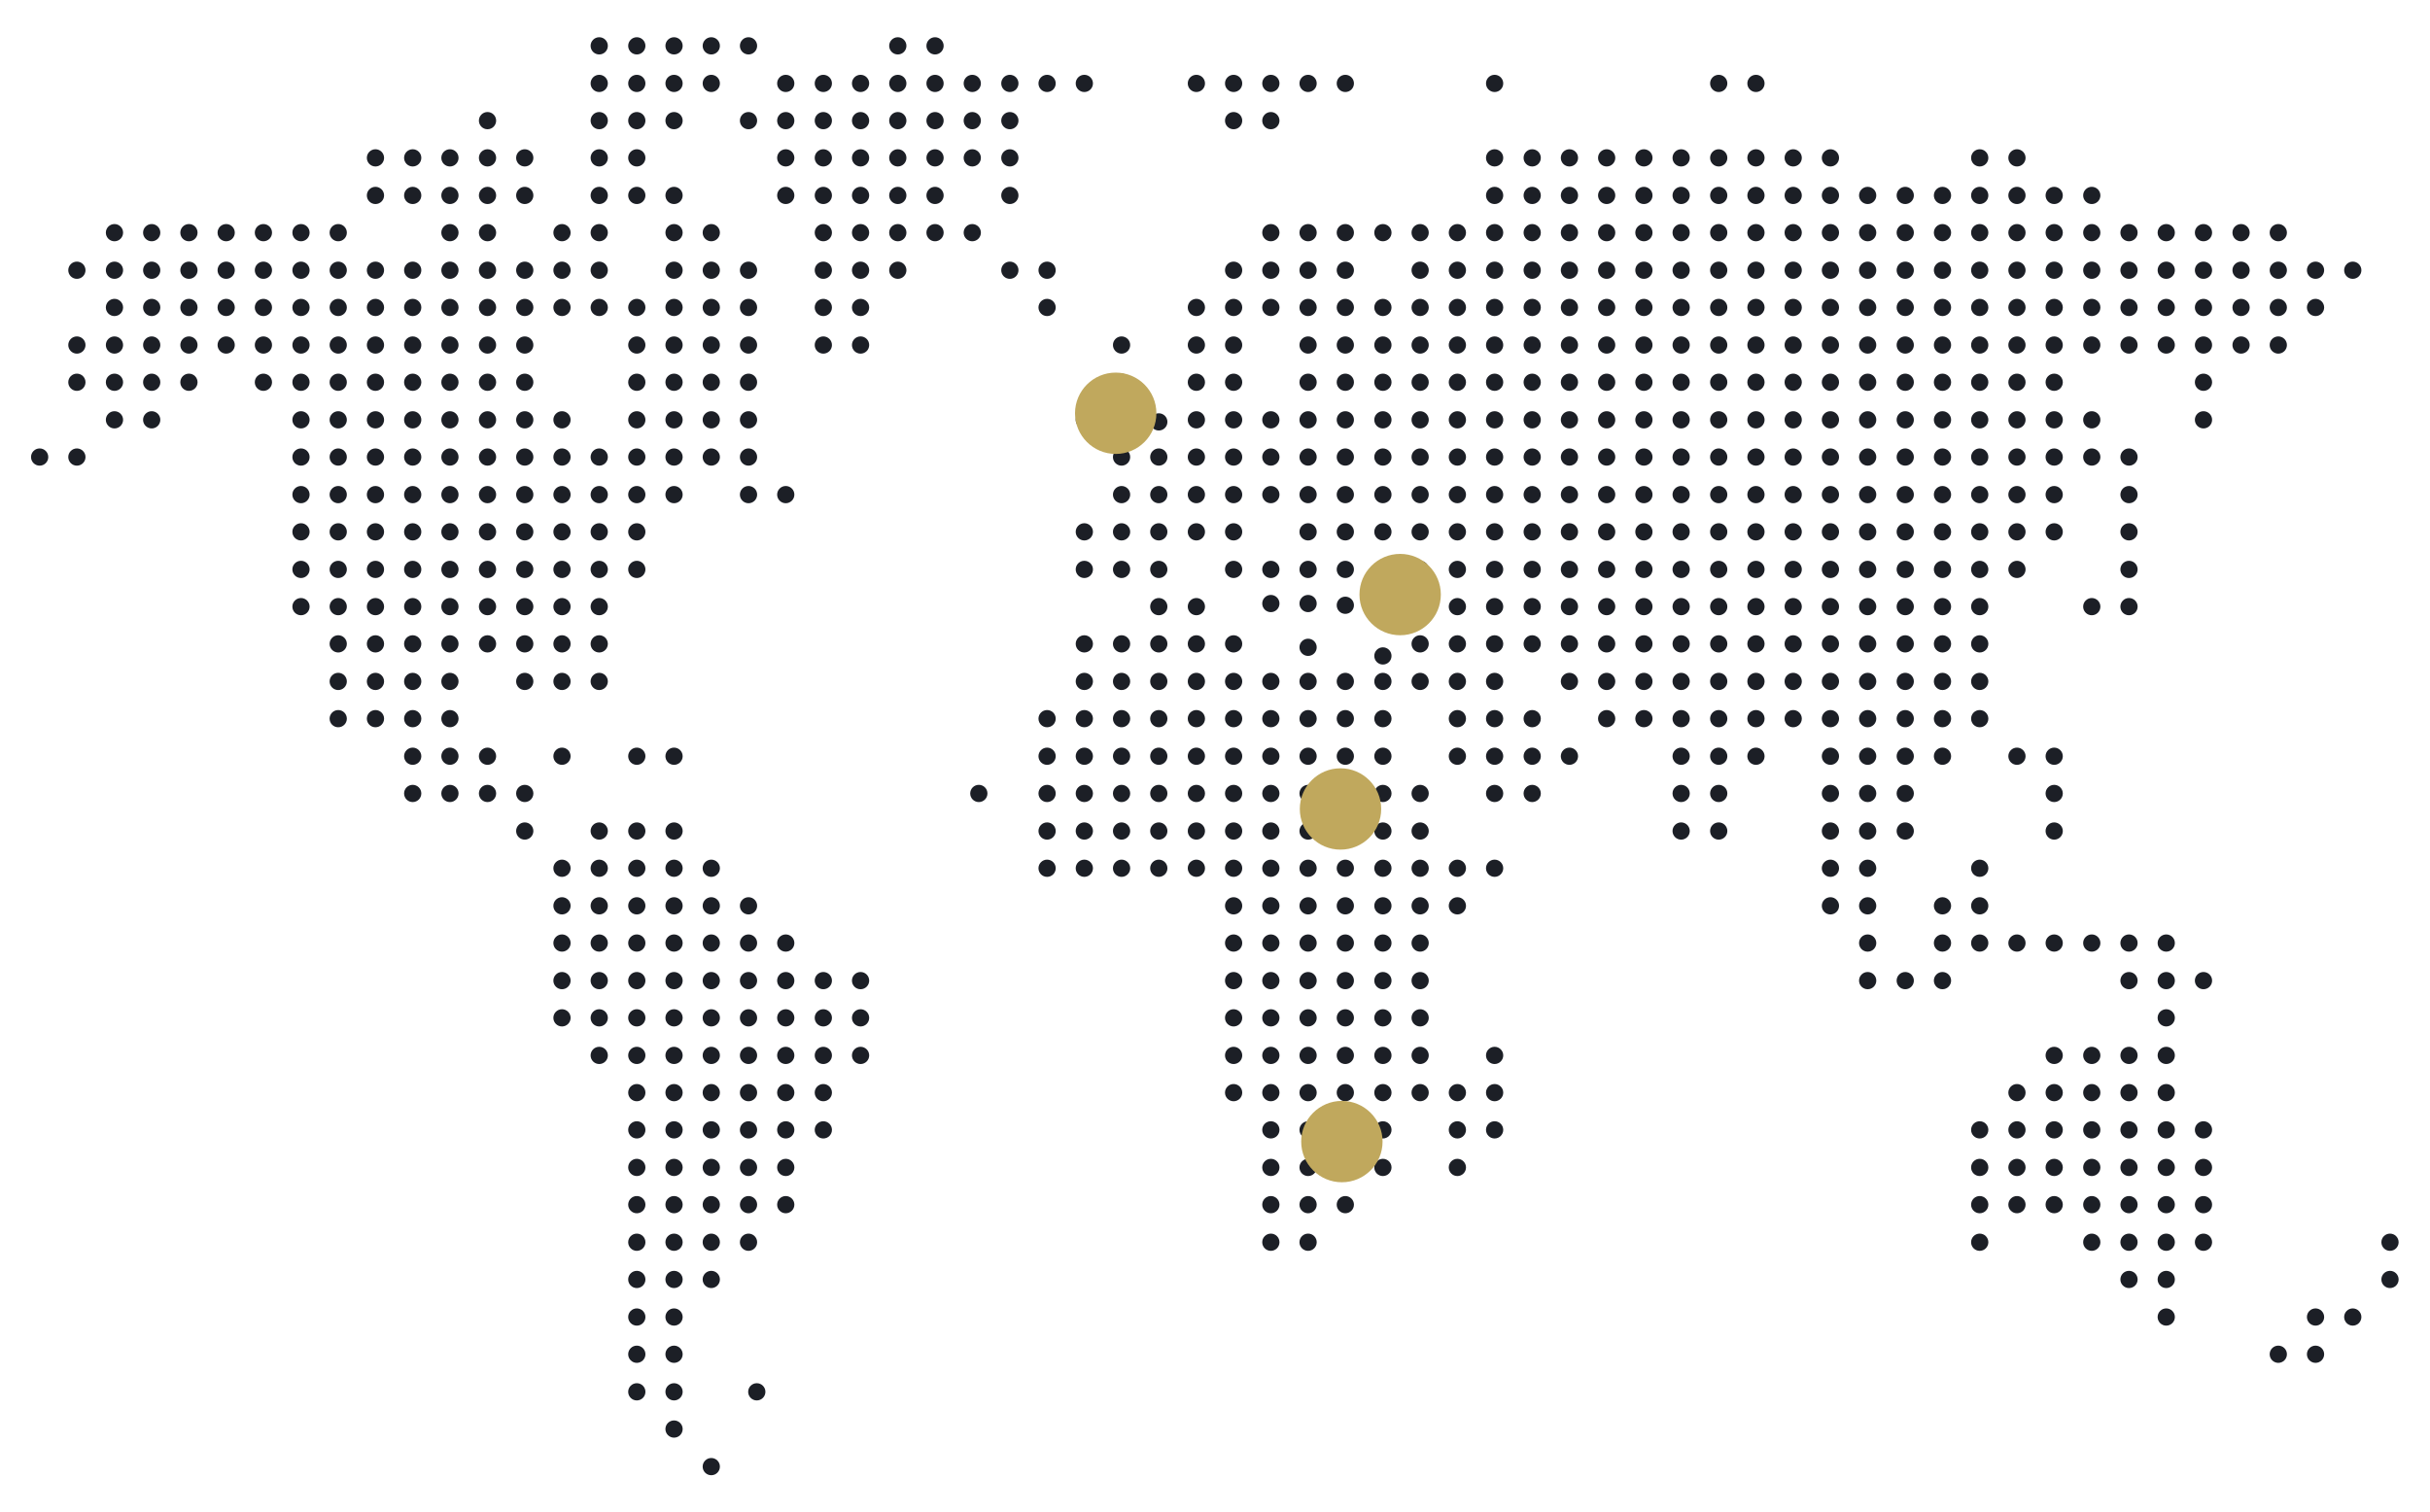 <svg xmlns="http://www.w3.org/2000/svg" xmlns:xlink="http://www.w3.org/1999/xlink" x="0px" y="0px" viewBox="0 0 704.8 438.8" style="enable-background:new 0 0 704.8 438.8;" xml:space="preserve"><style type="text/css">	.st0{display:none;}	.st1{display:inline;fill:#1C1F26;}	.st2{fill:#1C1F26;}	.st3{fill:#C0A85D;}</style><g id="Background" class="st0">	<rect x="-49.4" y="-179.8" class="st1" width="800" height="800"></rect></g><g id="oBJECTS">	<g>		<g>			<g>				<g>					<circle class="st2" cx="173.8" cy="13.3" r="2.5"></circle>					<circle class="st2" cx="184.7" cy="13.3" r="2.5"></circle>					<circle class="st2" cx="195.5" cy="13.3" r="2.5"></circle>					<circle class="st2" cx="206.3" cy="13.3" r="2.5"></circle>					<circle class="st2" cx="217.1" cy="13.3" r="2.5"></circle>					<circle class="st2" cx="260.4" cy="13.3" r="2.5"></circle>					<circle class="st2" cx="271.2" cy="13.3" r="2.5"></circle>					<circle class="st2" cx="173.8" cy="24.2" r="2.5"></circle>					<circle class="st2" cx="184.7" cy="24.2" r="2.5"></circle>					<circle class="st2" cx="195.5" cy="24.2" r="2.5"></circle>					<circle class="st2" cx="206.3" cy="24.2" r="2.5"></circle>					<circle class="st2" cx="227.9" cy="24.2" r="2.5"></circle>					<circle class="st2" cx="238.8" cy="24.2" r="2.5"></circle>					<circle class="st2" cx="249.6" cy="24.2" r="2.5"></circle>					<circle class="st2" cx="260.4" cy="24.2" r="2.5"></circle>					<circle class="st2" cx="271.2" cy="24.2" r="2.5"></circle>					<circle class="st2" cx="282" cy="24.2" r="2.5"></circle>					<circle class="st2" cx="292.9" cy="24.2" r="2.5"></circle>					<circle class="st2" cx="303.7" cy="24.2" r="2.5"></circle>					<circle class="st2" cx="314.5" cy="24.2" r="2.5"></circle>					<circle class="st2" cx="347" cy="24.2" r="2.5"></circle>					<circle class="st2" cx="357.8" cy="24.2" r="2.5"></circle>					<circle class="st2" cx="368.6" cy="24.2" r="2.5"></circle>					<circle class="st2" cx="379.4" cy="24.2" r="2.5"></circle>					<circle class="st2" cx="390.2" cy="24.2" r="2.5"></circle>					<circle class="st2" cx="433.5" cy="24.2" r="2.5"></circle>					<circle class="st2" cx="498.5" cy="24.2" r="2.5"></circle>					<circle class="st2" cx="509.3" cy="24.2" r="2.5"></circle>					<circle class="st2" cx="141.4" cy="35" r="2.5"></circle>					<circle class="st2" cx="173.8" cy="35" r="2.5"></circle>					<circle class="st2" cx="184.7" cy="35" r="2.5"></circle>					<circle class="st2" cx="195.5" cy="35" r="2.5"></circle>					<circle class="st2" cx="217.1" cy="35" r="2.5"></circle>					<circle class="st2" cx="227.9" cy="35" r="2.5"></circle>					<circle class="st2" cx="238.8" cy="35" r="2.5"></circle>					<circle class="st2" cx="249.6" cy="35" r="2.5"></circle>					<circle class="st2" cx="260.4" cy="35" r="2.5"></circle>					<circle class="st2" cx="271.2" cy="35" r="2.5"></circle>					<circle class="st2" cx="282" cy="35" r="2.5"></circle>					<circle class="st2" cx="292.9" cy="35" r="2.5"></circle>					<circle class="st2" cx="357.8" cy="35" r="2.5"></circle>					<circle class="st2" cx="368.6" cy="35" r="2.5"></circle>					<circle class="st2" cx="108.9" cy="45.8" r="2.5"></circle>					<circle class="st2" cx="119.7" cy="45.8" r="2.5"></circle>					<circle class="st2" cx="130.5" cy="45.8" r="2.5"></circle>					<circle class="st2" cx="141.4" cy="45.8" r="2.5"></circle>					<circle class="st2" cx="152.2" cy="45.8" r="2.5"></circle>					<circle class="st2" cx="173.8" cy="45.8" r="2.5"></circle>					<circle class="st2" cx="184.7" cy="45.8" r="2.5"></circle>					<circle class="st2" cx="227.9" cy="45.8" r="2.5"></circle>					<circle class="st2" cx="238.8" cy="45.8" r="2.5"></circle>					<circle class="st2" cx="249.6" cy="45.8" r="2.5"></circle>					<circle class="st2" cx="260.4" cy="45.8" r="2.5"></circle>					<circle class="st2" cx="271.2" cy="45.8" r="2.5"></circle>					<circle class="st2" cx="282" cy="45.8" r="2.5"></circle>					<circle class="st2" cx="292.9" cy="45.8" r="2.5"></circle>					<circle class="st2" cx="433.5" cy="45.8" r="2.5"></circle>					<circle class="st2" cx="444.4" cy="45.8" r="2.5"></circle>					<circle class="st2" cx="455.2" cy="45.8" r="2.5"></circle>					<circle class="st2" cx="466" cy="45.8" r="2.5"></circle>					<circle class="st2" cx="476.8" cy="45.8" r="2.5"></circle>					<circle class="st2" cx="487.6" cy="45.8" r="2.5"></circle>					<circle class="st2" cx="498.5" cy="45.8" r="2.5"></circle>					<circle class="st2" cx="509.3" cy="45.8" r="2.5"></circle>					<circle class="st2" cx="520.1" cy="45.8" r="2.5"></circle>					<circle class="st2" cx="530.9" cy="45.8" r="2.5"></circle>					<circle class="st2" cx="574.2" cy="45.8" r="2.5"></circle>					<circle class="st2" cx="585" cy="45.8" r="2.5"></circle>					<circle class="st2" cx="108.9" cy="56.7" r="2.5"></circle>					<circle class="st2" cx="119.7" cy="56.7" r="2.5"></circle>					<circle class="st2" cx="130.5" cy="56.7" r="2.5"></circle>					<circle class="st2" cx="141.4" cy="56.7" r="2.5"></circle>					<circle class="st2" cx="152.2" cy="56.7" r="2.5"></circle>					<circle class="st2" cx="173.8" cy="56.7" r="2.5"></circle>					<circle class="st2" cx="184.7" cy="56.7" r="2.5"></circle>					<circle class="st2" cx="195.5" cy="56.7" r="2.5"></circle>					<circle class="st2" cx="227.9" cy="56.7" r="2.5"></circle>					<circle class="st2" cx="238.8" cy="56.7" r="2.5"></circle>					<circle class="st2" cx="249.6" cy="56.7" r="2.5"></circle>					<circle class="st2" cx="260.4" cy="56.7" r="2.5"></circle>					<circle class="st2" cx="271.2" cy="56.7" r="2.5"></circle>					<circle class="st2" cx="292.9" cy="56.7" r="2.5"></circle>					<circle class="st2" cx="433.5" cy="56.7" r="2.5"></circle>					<circle class="st2" cx="444.4" cy="56.7" r="2.5"></circle>					<circle class="st2" cx="455.2" cy="56.7" r="2.5"></circle>					<circle class="st2" cx="466" cy="56.7" r="2.5"></circle>					<circle class="st2" cx="476.8" cy="56.7" r="2.5"></circle>					<circle class="st2" cx="487.6" cy="56.7" r="2.5"></circle>					<circle class="st2" cx="498.5" cy="56.7" r="2.5"></circle>					<circle class="st2" cx="509.3" cy="56.7" r="2.5"></circle>					<circle class="st2" cx="520.1" cy="56.7" r="2.5"></circle>					<circle class="st2" cx="530.9" cy="56.7" r="2.5"></circle>					<circle class="st2" cx="541.7" cy="56.7" r="2.5"></circle>					<circle class="st2" cx="552.6" cy="56.7" r="2.5"></circle>					<circle class="st2" cx="563.4" cy="56.7" r="2.5"></circle>					<circle class="st2" cx="574.2" cy="56.7" r="2.5"></circle>					<circle class="st2" cx="585" cy="56.7" r="2.5"></circle>					<circle class="st2" cx="595.8" cy="56.7" r="2.5"></circle>					<circle class="st2" cx="606.7" cy="56.7" r="2.5"></circle>					<circle class="st2" cx="33.2" cy="67.5" r="2.5"></circle>					<circle class="st2" cx="44" cy="67.5" r="2.5"></circle>					<circle class="st2" cx="54.8" cy="67.5" r="2.5"></circle>					<circle class="st2" cx="65.6" cy="67.5" r="2.5"></circle>					<circle class="st2" cx="76.4" cy="67.5" r="2.5"></circle>					<circle class="st2" cx="87.3" cy="67.5" r="2.5"></circle>					<circle class="st2" cx="98.1" cy="67.5" r="2.5"></circle>					<circle class="st2" cx="130.5" cy="67.5" r="2.5"></circle>					<circle class="st2" cx="141.4" cy="67.5" r="2.5"></circle>					<circle class="st2" cx="163" cy="67.5" r="2.5"></circle>					<circle class="st2" cx="173.8" cy="67.5" r="2.5"></circle>					<circle class="st2" cx="195.5" cy="67.5" r="2.5"></circle>					<circle class="st2" cx="206.3" cy="67.5" r="2.5"></circle>					<circle class="st2" cx="238.8" cy="67.5" r="2.5"></circle>					<circle class="st2" cx="249.6" cy="67.5" r="2.5"></circle>					<circle class="st2" cx="260.4" cy="67.5" r="2.5"></circle>					<circle class="st2" cx="271.2" cy="67.5" r="2.5"></circle>					<circle class="st2" cx="282" cy="67.5" r="2.5"></circle>					<circle class="st2" cx="368.6" cy="67.5" r="2.5"></circle>					<circle class="st2" cx="379.4" cy="67.5" r="2.5"></circle>					<circle class="st2" cx="390.2" cy="67.5" r="2.5"></circle>					<circle class="st2" cx="401.1" cy="67.5" r="2.5"></circle>					<circle class="st2" cx="411.9" cy="67.5" r="2.5"></circle>					<circle class="st2" cx="422.7" cy="67.5" r="2.5"></circle>					<circle class="st2" cx="433.5" cy="67.5" r="2.5"></circle>					<circle class="st2" cx="444.4" cy="67.5" r="2.5"></circle>					<circle class="st2" cx="455.2" cy="67.5" r="2.5"></circle>					<circle class="st2" cx="466" cy="67.5" r="2.5"></circle>					<circle class="st2" cx="476.8" cy="67.5" r="2.5"></circle>					<circle class="st2" cx="487.6" cy="67.5" r="2.5"></circle>					<circle class="st2" cx="498.5" cy="67.5" r="2.5"></circle>					<circle class="st2" cx="509.3" cy="67.5" r="2.5"></circle>					<circle class="st2" cx="520.1" cy="67.5" r="2.5"></circle>					<circle class="st2" cx="530.9" cy="67.5" r="2.5"></circle>					<circle class="st2" cx="541.7" cy="67.5" r="2.5"></circle>					<circle class="st2" cx="552.6" cy="67.5" r="2.5"></circle>					<circle class="st2" cx="563.4" cy="67.5" r="2.5"></circle>					<circle class="st2" cx="574.2" cy="67.5" r="2.5"></circle>					<circle class="st2" cx="585" cy="67.5" r="2.5"></circle>					<circle class="st2" cx="595.8" cy="67.5" r="2.5"></circle>					<circle class="st2" cx="606.7" cy="67.5" r="2.5"></circle>					<circle class="st2" cx="617.5" cy="67.5" r="2.5"></circle>					<circle class="st2" cx="628.3" cy="67.5" r="2.5"></circle>					<circle class="st2" cx="639.1" cy="67.5" r="2.5"></circle>					<circle class="st2" cx="650" cy="67.5" r="2.5"></circle>					<circle class="st2" cx="660.8" cy="67.5" r="2.5"></circle>					<circle class="st2" cx="22.3" cy="78.4" r="2.5"></circle>					<circle class="st2" cx="33.2" cy="78.4" r="2.5"></circle>					<circle class="st2" cx="44" cy="78.4" r="2.5"></circle>					<circle class="st2" cx="54.8" cy="78.4" r="2.5"></circle>					<circle class="st2" cx="65.6" cy="78.4" r="2.5"></circle>					<circle class="st2" cx="76.4" cy="78.4" r="2.5"></circle>					<circle class="st2" cx="87.3" cy="78.4" r="2.5"></circle>					<circle class="st2" cx="98.1" cy="78.4" r="2.5"></circle>					<circle class="st2" cx="108.9" cy="78.4" r="2.5"></circle>					<circle class="st2" cx="119.7" cy="78.4" r="2.5"></circle>					<circle class="st2" cx="130.5" cy="78.4" r="2.5"></circle>					<circle class="st2" cx="141.4" cy="78.4" r="2.5"></circle>					<circle class="st2" cx="152.2" cy="78.4" r="2.5"></circle>					<circle class="st2" cx="163" cy="78.4" r="2.5"></circle>					<circle class="st2" cx="173.8" cy="78.4" r="2.5"></circle>					<circle class="st2" cx="195.5" cy="78.4" r="2.5"></circle>					<circle class="st2" cx="206.3" cy="78.4" r="2.5"></circle>					<circle class="st2" cx="217.1" cy="78.4" r="2.5"></circle>					<circle class="st2" cx="238.8" cy="78.4" r="2.5"></circle>					<circle class="st2" cx="249.6" cy="78.4" r="2.5"></circle>					<circle class="st2" cx="260.4" cy="78.4" r="2.5"></circle>					<circle class="st2" cx="292.9" cy="78.4" r="2.5"></circle>					<circle class="st2" cx="303.7" cy="78.4" r="2.5"></circle>					<circle class="st2" cx="357.8" cy="78.4" r="2.5"></circle>					<circle class="st2" cx="368.6" cy="78.4" r="2.5"></circle>					<circle class="st2" cx="379.4" cy="78.4" r="2.5"></circle>					<circle class="st2" cx="390.2" cy="78.4" r="2.5"></circle>					<circle class="st2" cx="411.9" cy="78.4" r="2.5"></circle>					<circle class="st2" cx="422.7" cy="78.4" r="2.5"></circle>					<circle class="st2" cx="433.5" cy="78.4" r="2.5"></circle>					<circle class="st2" cx="444.4" cy="78.4" r="2.5"></circle>					<circle class="st2" cx="455.2" cy="78.4" r="2.5"></circle>					<circle class="st2" cx="466" cy="78.4" r="2.5"></circle>					<circle class="st2" cx="476.8" cy="78.4" r="2.5"></circle>					<circle class="st2" cx="487.6" cy="78.4" r="2.5"></circle>					<circle class="st2" cx="498.5" cy="78.4" r="2.5"></circle>					<circle class="st2" cx="509.3" cy="78.4" r="2.5"></circle>					<circle class="st2" cx="520.1" cy="78.4" r="2.5"></circle>					<circle class="st2" cx="530.9" cy="78.4" r="2.5"></circle>					<circle class="st2" cx="541.7" cy="78.4" r="2.5"></circle>					<circle class="st2" cx="552.6" cy="78.4" r="2.5"></circle>					<circle class="st2" cx="563.4" cy="78.4" r="2.5"></circle>					<circle class="st2" cx="574.2" cy="78.4" r="2.5"></circle>					<circle class="st2" cx="585" cy="78.4" r="2.5"></circle>					<circle class="st2" cx="595.8" cy="78.4" r="2.5"></circle>					<circle class="st2" cx="606.7" cy="78.4" r="2.5"></circle>					<circle class="st2" cx="617.5" cy="78.4" r="2.5"></circle>					<circle class="st2" cx="628.3" cy="78.4" r="2.5"></circle>					<circle class="st2" cx="639.1" cy="78.4" r="2.5"></circle>					<circle class="st2" cx="650" cy="78.4" r="2.5"></circle>					<circle class="st2" cx="660.8" cy="78.4" r="2.5"></circle>					<circle class="st2" cx="671.6" cy="78.4" r="2.5"></circle>					<circle class="st2" cx="682.4" cy="78.4" r="2.5"></circle>					<circle class="st2" cx="33.2" cy="89.2" r="2.5"></circle>					<circle class="st2" cx="44" cy="89.2" r="2.5"></circle>					<circle class="st2" cx="54.8" cy="89.2" r="2.5"></circle>					<circle class="st2" cx="65.6" cy="89.2" r="2.5"></circle>					<circle class="st2" cx="76.4" cy="89.2" r="2.5"></circle>					<circle class="st2" cx="87.3" cy="89.2" r="2.5"></circle>					<circle class="st2" cx="98.1" cy="89.2" r="2.5"></circle>					<circle class="st2" cx="108.9" cy="89.2" r="2.5"></circle>					<circle class="st2" cx="119.7" cy="89.2" r="2.5"></circle>					<circle class="st2" cx="130.5" cy="89.2" r="2.5"></circle>					<circle class="st2" cx="141.4" cy="89.2" r="2.5"></circle>					<circle class="st2" cx="152.2" cy="89.2" r="2.5"></circle>					<circle class="st2" cx="163" cy="89.2" r="2.5"></circle>					<circle class="st2" cx="173.8" cy="89.2" r="2.5"></circle>					<circle class="st2" cx="184.7" cy="89.2" r="2.5"></circle>					<circle class="st2" cx="195.5" cy="89.2" r="2.5"></circle>					<circle class="st2" cx="206.3" cy="89.2" r="2.5"></circle>					<circle class="st2" cx="217.1" cy="89.2" r="2.5"></circle>					<circle class="st2" cx="238.8" cy="89.2" r="2.5"></circle>					<circle class="st2" cx="249.6" cy="89.2" r="2.5"></circle>					<circle class="st2" cx="303.7" cy="89.2" r="2.5"></circle>					<circle class="st2" cx="347" cy="89.2" r="2.5"></circle>					<circle class="st2" cx="357.8" cy="89.2" r="2.5"></circle>					<circle class="st2" cx="368.6" cy="89.2" r="2.5"></circle>					<circle class="st2" cx="379.4" cy="89.2" r="2.5"></circle>					<circle class="st2" cx="390.2" cy="89.2" r="2.5"></circle>					<circle class="st2" cx="401.1" cy="89.2" r="2.5"></circle>					<circle class="st2" cx="411.9" cy="89.2" r="2.5"></circle>					<circle class="st2" cx="422.7" cy="89.2" r="2.5"></circle>					<circle class="st2" cx="433.5" cy="89.2" r="2.5"></circle>					<circle class="st2" cx="444.4" cy="89.2" r="2.5"></circle>					<circle class="st2" cx="455.2" cy="89.2" r="2.5"></circle>					<circle class="st2" cx="466" cy="89.2" r="2.5"></circle>					<circle class="st2" cx="476.8" cy="89.2" r="2.5"></circle>					<circle class="st2" cx="487.6" cy="89.2" r="2.5"></circle>					<circle class="st2" cx="498.5" cy="89.2" r="2.5"></circle>					<circle class="st2" cx="509.3" cy="89.2" r="2.5"></circle>					<circle class="st2" cx="520.1" cy="89.2" r="2.5"></circle>					<circle class="st2" cx="530.9" cy="89.2" r="2.5"></circle>					<circle class="st2" cx="541.7" cy="89.2" r="2.5"></circle>					<circle class="st2" cx="552.6" cy="89.2" r="2.5"></circle>					<circle class="st2" cx="563.4" cy="89.2" r="2.5"></circle>					<circle class="st2" cx="574.2" cy="89.2" r="2.5"></circle>					<circle class="st2" cx="585" cy="89.2" r="2.5"></circle>					<circle class="st2" cx="595.8" cy="89.2" r="2.5"></circle>					<circle class="st2" cx="606.7" cy="89.2" r="2.5"></circle>					<circle class="st2" cx="617.5" cy="89.2" r="2.5"></circle>					<circle class="st2" cx="628.3" cy="89.2" r="2.5"></circle>					<circle class="st2" cx="639.1" cy="89.2" r="2.5"></circle>					<circle class="st2" cx="650" cy="89.2" r="2.5"></circle>					<circle class="st2" cx="660.8" cy="89.2" r="2.5"></circle>					<circle class="st2" cx="671.6" cy="89.2" r="2.5"></circle>					<circle class="st2" cx="22.3" cy="100.1" r="2.5"></circle>					<circle class="st2" cx="33.2" cy="100.1" r="2.5"></circle>					<circle class="st2" cx="44" cy="100.1" r="2.5"></circle>					<circle class="st2" cx="54.8" cy="100.1" r="2.5"></circle>					<circle class="st2" cx="65.6" cy="100.1" r="2.5"></circle>					<circle class="st2" cx="76.4" cy="100.1" r="2.5"></circle>					<circle class="st2" cx="87.3" cy="100.1" r="2.5"></circle>					<circle class="st2" cx="98.1" cy="100.1" r="2.5"></circle>					<circle class="st2" cx="108.9" cy="100.1" r="2.5"></circle>					<circle class="st2" cx="119.7" cy="100.1" r="2.5"></circle>					<circle class="st2" cx="130.5" cy="100.1" r="2.5"></circle>					<circle class="st2" cx="141.4" cy="100.1" r="2.5"></circle>					<circle class="st2" cx="152.2" cy="100.1" r="2.5"></circle>					<circle class="st2" cx="184.7" cy="100.1" r="2.5"></circle>					<circle class="st2" cx="195.5" cy="100.1" r="2.5"></circle>					<circle class="st2" cx="206.3" cy="100.1" r="2.5"></circle>					<circle class="st2" cx="217.1" cy="100.1" r="2.5"></circle>					<circle class="st2" cx="238.8" cy="100.1" r="2.5"></circle>					<circle class="st2" cx="249.6" cy="100.1" r="2.5"></circle>					<circle class="st2" cx="325.3" cy="100.1" r="2.5"></circle>					<circle class="st2" cx="347" cy="100.1" r="2.5"></circle>					<circle class="st2" cx="357.8" cy="100.1" r="2.5"></circle>					<circle class="st2" cx="379.4" cy="100.1" r="2.5"></circle>					<circle class="st2" cx="390.2" cy="100.1" r="2.5"></circle>					<circle class="st2" cx="401.1" cy="100.1" r="2.5"></circle>					<circle class="st2" cx="411.9" cy="100.1" r="2.5"></circle>					<circle class="st2" cx="422.7" cy="100.1" r="2.5"></circle>					<circle class="st2" cx="433.5" cy="100.1" r="2.5"></circle>					<circle class="st2" cx="444.4" cy="100.1" r="2.5"></circle>					<circle class="st2" cx="455.2" cy="100.1" r="2.5"></circle>					<circle class="st2" cx="466" cy="100.1" r="2.5"></circle>					<circle class="st2" cx="476.8" cy="100.1" r="2.5"></circle>					<circle class="st2" cx="487.6" cy="100.1" r="2.5"></circle>					<circle class="st2" cx="498.5" cy="100.1" r="2.5"></circle>					<circle class="st2" cx="509.3" cy="100.1" r="2.5"></circle>					<circle class="st2" cx="520.1" cy="100.1" r="2.5"></circle>					<circle class="st2" cx="530.9" cy="100.1" r="2.5"></circle>					<circle class="st2" cx="541.7" cy="100.1" r="2.5"></circle>					<circle class="st2" cx="552.6" cy="100.1" r="2.5"></circle>					<circle class="st2" cx="563.4" cy="100.1" r="2.5"></circle>					<circle class="st2" cx="574.2" cy="100.1" r="2.5"></circle>					<circle class="st2" cx="585" cy="100.1" r="2.5"></circle>					<circle class="st2" cx="595.8" cy="100.1" r="2.5"></circle>					<circle class="st2" cx="606.7" cy="100.1" r="2.5"></circle>					<circle class="st2" cx="617.5" cy="100.1" r="2.5"></circle>					<circle class="st2" cx="628.3" cy="100.1" r="2.5"></circle>					<circle class="st2" cx="639.1" cy="100.1" r="2.5"></circle>					<circle class="st2" cx="650" cy="100.1" r="2.5"></circle>					<circle class="st2" cx="660.8" cy="100.1" r="2.5"></circle>					<circle class="st2" cx="22.3" cy="110.9" r="2.5"></circle>					<circle class="st2" cx="33.2" cy="110.9" r="2.5"></circle>					<circle class="st2" cx="44" cy="110.9" r="2.5"></circle>					<circle class="st2" cx="54.8" cy="110.9" r="2.5"></circle>					<circle class="st2" cx="76.4" cy="110.9" r="2.5"></circle>					<circle class="st2" cx="87.3" cy="110.9" r="2.5"></circle>					<circle class="st2" cx="98.1" cy="110.9" r="2.5"></circle>					<circle class="st2" cx="108.9" cy="110.9" r="2.5"></circle>					<circle class="st2" cx="119.7" cy="110.9" r="2.5"></circle>					<circle class="st2" cx="130.5" cy="110.9" r="2.5"></circle>					<circle class="st2" cx="141.4" cy="110.9" r="2.5"></circle>					<circle class="st2" cx="152.2" cy="110.9" r="2.5"></circle>					<circle class="st2" cx="184.7" cy="110.9" r="2.5"></circle>					<circle class="st2" cx="195.5" cy="110.9" r="2.5"></circle>					<circle class="st2" cx="206.3" cy="110.9" r="2.5"></circle>					<circle class="st2" cx="217.1" cy="110.9" r="2.5"></circle>					<circle class="st2" cx="325.3" cy="110.9" r="2.5"></circle>					<circle class="st2" cx="347" cy="110.9" r="2.5"></circle>					<circle class="st2" cx="357.8" cy="110.9" r="2.5"></circle>					<circle class="st2" cx="379.4" cy="110.9" r="2.5"></circle>					<circle class="st2" cx="390.2" cy="110.9" r="2.5"></circle>					<circle class="st2" cx="401.1" cy="110.9" r="2.5"></circle>					<circle class="st2" cx="411.9" cy="110.9" r="2.5"></circle>					<circle class="st2" cx="422.7" cy="110.9" r="2.5"></circle>					<circle class="st2" cx="433.5" cy="110.9" r="2.5"></circle>					<circle class="st2" cx="444.4" cy="110.9" r="2.5"></circle>					<circle class="st2" cx="455.2" cy="110.9" r="2.5"></circle>					<circle class="st2" cx="466" cy="110.9" r="2.5"></circle>					<circle class="st2" cx="476.8" cy="110.9" r="2.5"></circle>					<circle class="st2" cx="487.6" cy="110.9" r="2.5"></circle>					<circle class="st2" cx="498.5" cy="110.9" r="2.5"></circle>					<circle class="st2" cx="509.3" cy="110.9" r="2.5"></circle>					<circle class="st2" cx="520.1" cy="110.9" r="2.5"></circle>					<circle class="st2" cx="530.9" cy="110.9" r="2.5"></circle>					<circle class="st2" cx="541.7" cy="110.9" r="2.5"></circle>					<circle class="st2" cx="552.6" cy="110.9" r="2.5"></circle>					<circle class="st2" cx="563.4" cy="110.9" r="2.5"></circle>					<circle class="st2" cx="574.2" cy="110.9" r="2.5"></circle>					<circle class="st2" cx="585" cy="110.9" r="2.5"></circle>					<circle class="st2" cx="595.8" cy="110.9" r="2.5"></circle>					<circle class="st2" cx="639.1" cy="110.9" r="2.5"></circle>					<circle class="st2" cx="33.2" cy="121.8" r="2.5"></circle>					<circle class="st2" cx="44" cy="121.8" r="2.5"></circle>					<circle class="st2" cx="87.3" cy="121.8" r="2.5"></circle>					<circle class="st2" cx="98.1" cy="121.8" r="2.5"></circle>					<circle class="st2" cx="108.9" cy="121.8" r="2.5"></circle>					<circle class="st2" cx="119.7" cy="121.8" r="2.5"></circle>					<circle class="st2" cx="130.5" cy="121.8" r="2.5"></circle>					<circle class="st2" cx="141.4" cy="121.8" r="2.5"></circle>					<circle class="st2" cx="152.2" cy="121.8" r="2.5"></circle>					<circle class="st2" cx="163" cy="121.8" r="2.5"></circle>					<circle class="st2" cx="184.7" cy="121.8" r="2.5"></circle>					<circle class="st2" cx="195.5" cy="121.8" r="2.5"></circle>					<circle class="st2" cx="206.3" cy="121.8" r="2.5"></circle>					<circle class="st2" cx="217.1" cy="121.8" r="2.5"></circle>					<circle class="st2" cx="314.5" cy="121.8" r="2.5"></circle>					<circle class="st2" cx="325.3" cy="121.8" r="2.5"></circle>					<circle class="st2" cx="347" cy="121.8" r="2.5"></circle>					<circle class="st2" cx="357.8" cy="121.8" r="2.5"></circle>					<circle class="st2" cx="368.6" cy="121.8" r="2.5"></circle>					<circle class="st2" cx="379.4" cy="121.8" r="2.5"></circle>					<circle class="st2" cx="390.2" cy="121.8" r="2.5"></circle>					<circle class="st2" cx="401.1" cy="121.8" r="2.5"></circle>					<circle class="st2" cx="411.9" cy="121.8" r="2.5"></circle>					<circle class="st2" cx="422.7" cy="121.8" r="2.5"></circle>					<circle class="st2" cx="433.5" cy="121.8" r="2.5"></circle>					<circle class="st2" cx="444.4" cy="121.8" r="2.5"></circle>					<circle class="st2" cx="455.2" cy="121.8" r="2.5"></circle>					<circle class="st2" cx="466" cy="121.8" r="2.5"></circle>					<circle class="st2" cx="476.8" cy="121.8" r="2.5"></circle>					<circle class="st2" cx="487.6" cy="121.8" r="2.5"></circle>					<circle class="st2" cx="498.5" cy="121.8" r="2.5"></circle>					<circle class="st2" cx="509.3" cy="121.8" r="2.5"></circle>					<circle class="st2" cx="520.1" cy="121.8" r="2.5"></circle>					<circle class="st2" cx="530.9" cy="121.8" r="2.5"></circle>					<circle class="st2" cx="541.7" cy="121.8" r="2.5"></circle>					<circle class="st2" cx="552.6" cy="121.8" r="2.5"></circle>					<circle class="st2" cx="563.4" cy="121.8" r="2.5"></circle>					<circle class="st2" cx="574.2" cy="121.8" r="2.5"></circle>					<circle class="st2" cx="585" cy="121.8" r="2.5"></circle>					<circle class="st2" cx="595.8" cy="121.8" r="2.5"></circle>					<circle class="st2" cx="606.7" cy="121.8" r="2.5"></circle>					<circle class="st2" cx="639.1" cy="121.8" r="2.5"></circle>					<circle class="st2" cx="11.5" cy="132.6" r="2.5"></circle>					<circle class="st2" cx="22.3" cy="132.6" r="2.5"></circle>					<circle class="st2" cx="87.3" cy="132.6" r="2.5"></circle>					<circle class="st2" cx="98.1" cy="132.6" r="2.5"></circle>					<circle class="st2" cx="108.9" cy="132.6" r="2.5"></circle>					<circle class="st2" cx="119.7" cy="132.6" r="2.5"></circle>					<circle class="st2" cx="130.5" cy="132.6" r="2.5"></circle>					<circle class="st2" cx="141.4" cy="132.6" r="2.5"></circle>					<circle class="st2" cx="152.2" cy="132.6" r="2.5"></circle>					<circle class="st2" cx="163" cy="132.6" r="2.5"></circle>					<circle class="st2" cx="173.8" cy="132.6" r="2.5"></circle>					<circle class="st2" cx="184.7" cy="132.6" r="2.5"></circle>					<circle class="st2" cx="195.5" cy="132.6" r="2.5"></circle>					<circle class="st2" cx="206.3" cy="132.6" r="2.5"></circle>					<circle class="st2" cx="217.1" cy="132.6" r="2.5"></circle>					<circle class="st2" cx="325.3" cy="132.6" r="2.5"></circle>					<circle class="st2" cx="336.1" cy="132.6" r="2.5"></circle>					<circle class="st2" cx="336.1" cy="122.4" r="2.5"></circle>					<circle class="st2" cx="347" cy="132.6" r="2.5"></circle>					<circle class="st2" cx="357.8" cy="132.6" r="2.5"></circle>					<circle class="st2" cx="368.6" cy="132.6" r="2.5"></circle>					<circle class="st2" cx="379.4" cy="132.6" r="2.5"></circle>					<circle class="st2" cx="390.2" cy="132.6" r="2.5"></circle>					<circle class="st2" cx="401.1" cy="132.6" r="2.5"></circle>					<circle class="st2" cx="411.9" cy="132.6" r="2.5"></circle>					<circle class="st2" cx="422.7" cy="132.6" r="2.5"></circle>					<circle class="st2" cx="433.5" cy="132.6" r="2.5"></circle>					<circle class="st2" cx="444.4" cy="132.6" r="2.5"></circle>					<circle class="st2" cx="455.2" cy="132.6" r="2.5"></circle>					<circle class="st2" cx="466" cy="132.6" r="2.5"></circle>					<circle class="st2" cx="476.8" cy="132.6" r="2.5"></circle>					<circle class="st2" cx="487.6" cy="132.6" r="2.5"></circle>					<circle class="st2" cx="498.5" cy="132.6" r="2.5"></circle>					<circle class="st2" cx="509.3" cy="132.6" r="2.5"></circle>					<circle class="st2" cx="520.1" cy="132.6" r="2.5"></circle>					<circle class="st2" cx="530.9" cy="132.6" r="2.5"></circle>					<circle class="st2" cx="541.7" cy="132.6" r="2.5"></circle>					<circle class="st2" cx="552.6" cy="132.6" r="2.5"></circle>					<circle class="st2" cx="563.4" cy="132.6" r="2.5"></circle>					<circle class="st2" cx="574.2" cy="132.6" r="2.5"></circle>					<circle class="st2" cx="585" cy="132.6" r="2.5"></circle>					<circle class="st2" cx="595.8" cy="132.6" r="2.5"></circle>					<circle class="st2" cx="606.7" cy="132.6" r="2.5"></circle>					<circle class="st2" cx="617.5" cy="132.6" r="2.5"></circle>					<circle class="st2" cx="87.3" cy="143.5" r="2.5"></circle>					<circle class="st2" cx="98.1" cy="143.5" r="2.5"></circle>					<circle class="st2" cx="108.9" cy="143.5" r="2.5"></circle>					<circle class="st2" cx="119.7" cy="143.5" r="2.5"></circle>					<circle class="st2" cx="130.5" cy="143.5" r="2.5"></circle>					<circle class="st2" cx="141.4" cy="143.5" r="2.5"></circle>					<circle class="st2" cx="152.2" cy="143.5" r="2.5"></circle>					<circle class="st2" cx="163" cy="143.5" r="2.5"></circle>					<circle class="st2" cx="173.8" cy="143.5" r="2.5"></circle>					<circle class="st2" cx="184.7" cy="143.5" r="2.5"></circle>					<circle class="st2" cx="195.5" cy="143.5" r="2.5"></circle>					<circle class="st2" cx="217.1" cy="143.5" r="2.5"></circle>					<circle class="st2" cx="227.9" cy="143.5" r="2.5"></circle>					<circle class="st2" cx="325.3" cy="143.5" r="2.5"></circle>					<circle class="st2" cx="336.1" cy="143.5" r="2.5"></circle>					<circle class="st2" cx="347" cy="143.5" r="2.5"></circle>					<circle class="st2" cx="357.8" cy="143.5" r="2.5"></circle>					<circle class="st2" cx="368.6" cy="143.5" r="2.5"></circle>					<circle class="st2" cx="379.4" cy="143.5" r="2.5"></circle>					<circle class="st2" cx="390.2" cy="143.5" r="2.5"></circle>					<circle class="st2" cx="401.1" cy="143.5" r="2.5"></circle>					<circle class="st2" cx="411.9" cy="143.5" r="2.5"></circle>					<circle class="st2" cx="422.7" cy="143.5" r="2.5"></circle>					<circle class="st2" cx="433.5" cy="143.5" r="2.5"></circle>					<circle class="st2" cx="444.4" cy="143.5" r="2.5"></circle>					<circle class="st2" cx="455.2" cy="143.5" r="2.5"></circle>					<circle class="st2" cx="466" cy="143.5" r="2.5"></circle>					<circle class="st2" cx="476.8" cy="143.5" r="2.5"></circle>					<circle class="st2" cx="487.6" cy="143.5" r="2.5"></circle>					<circle class="st2" cx="498.5" cy="143.5" r="2.5"></circle>					<circle class="st2" cx="509.3" cy="143.5" r="2.5"></circle>					<circle class="st2" cx="520.1" cy="143.5" r="2.5"></circle>					<circle class="st2" cx="530.9" cy="143.5" r="2.5"></circle>					<circle class="st2" cx="541.7" cy="143.5" r="2.5"></circle>					<circle class="st2" cx="552.6" cy="143.5" r="2.5"></circle>					<circle class="st2" cx="563.4" cy="143.5" r="2.5"></circle>					<circle class="st2" cx="574.2" cy="143.5" r="2.5"></circle>					<circle class="st2" cx="585" cy="143.5" r="2.5"></circle>					<circle class="st2" cx="595.8" cy="143.5" r="2.5"></circle>					<circle class="st2" cx="617.5" cy="143.5" r="2.5"></circle>					<circle class="st2" cx="87.3" cy="154.3" r="2.5"></circle>					<circle class="st2" cx="98.1" cy="154.3" r="2.5"></circle>					<circle class="st2" cx="108.9" cy="154.3" r="2.5"></circle>					<circle class="st2" cx="119.7" cy="154.3" r="2.5"></circle>					<circle class="st2" cx="130.5" cy="154.3" r="2.5"></circle>					<circle class="st2" cx="141.4" cy="154.3" r="2.5"></circle>					<circle class="st2" cx="152.2" cy="154.3" r="2.5"></circle>					<circle class="st2" cx="163" cy="154.3" r="2.5"></circle>					<circle class="st2" cx="173.8" cy="154.3" r="2.5"></circle>					<circle class="st2" cx="184.7" cy="154.3" r="2.5"></circle>					<circle class="st2" cx="325.3" cy="154.3" r="2.5"></circle>					<circle class="st2" cx="336.1" cy="154.3" r="2.5"></circle>					<circle class="st2" cx="347" cy="154.3" r="2.5"></circle>					<circle class="st2" cx="357.8" cy="154.3" r="2.5"></circle>					<circle class="st2" cx="379.4" cy="154.3" r="2.5"></circle>					<circle class="st2" cx="390.2" cy="154.3" r="2.5"></circle>					<circle class="st2" cx="401.1" cy="154.3" r="2.5"></circle>					<circle class="st2" cx="411.9" cy="154.3" r="2.5"></circle>					<circle class="st2" cx="422.7" cy="154.3" r="2.5"></circle>					<circle class="st2" cx="433.5" cy="154.3" r="2.5"></circle>					<circle class="st2" cx="444.4" cy="154.3" r="2.5"></circle>					<circle class="st2" cx="455.2" cy="154.3" r="2.5"></circle>					<circle class="st2" cx="466" cy="154.3" r="2.5"></circle>					<circle class="st2" cx="476.8" cy="154.3" r="2.5"></circle>					<circle class="st2" cx="487.6" cy="154.3" r="2.5"></circle>					<circle class="st2" cx="498.5" cy="154.3" r="2.5"></circle>					<circle class="st2" cx="509.3" cy="154.3" r="2.5"></circle>					<circle class="st2" cx="520.1" cy="154.3" r="2.5"></circle>					<circle class="st2" cx="530.9" cy="154.3" r="2.5"></circle>					<circle class="st2" cx="541.7" cy="154.3" r="2.5"></circle>					<circle class="st2" cx="552.6" cy="154.3" r="2.5"></circle>					<circle class="st2" cx="563.4" cy="154.3" r="2.5"></circle>					<circle class="st2" cx="574.2" cy="154.3" r="2.5"></circle>					<circle class="st2" cx="585" cy="154.3" r="2.5"></circle>					<circle class="st2" cx="595.8" cy="154.3" r="2.5"></circle>					<circle class="st2" cx="617.5" cy="154.3" r="2.5"></circle>					<circle class="st2" cx="87.3" cy="165.2" r="2.5"></circle>					<circle class="st2" cx="98.1" cy="165.2" r="2.5"></circle>					<circle class="st2" cx="108.9" cy="165.2" r="2.5"></circle>					<circle class="st2" cx="119.7" cy="165.2" r="2.5"></circle>					<circle class="st2" cx="130.5" cy="165.2" r="2.5"></circle>					<circle class="st2" cx="141.4" cy="165.2" r="2.5"></circle>					<circle class="st2" cx="152.2" cy="165.2" r="2.5"></circle>					<circle class="st2" cx="163" cy="165.2" r="2.5"></circle>					<circle class="st2" cx="173.8" cy="165.2" r="2.5"></circle>					<circle class="st2" cx="184.7" cy="165.2" r="2.5"></circle>					<circle class="st2" cx="314.5" cy="165.2" r="2.5"></circle>					<circle class="st2" cx="314.5" cy="154.3" r="2.5"></circle>					<circle class="st2" cx="325.3" cy="165.2" r="2.5"></circle>					<circle class="st2" cx="336.1" cy="165.2" r="2.5"></circle>					<circle class="st2" cx="357.8" cy="165.2" r="2.5"></circle>					<circle class="st2" cx="368.6" cy="165.2" r="2.5"></circle>					<circle class="st2" cx="368.6" cy="175.1" r="2.5"></circle>					<circle class="st2" cx="379.4" cy="165.2" r="2.5"></circle>					<circle class="st2" cx="379.4" cy="175.1" r="2.5"></circle>					<circle class="st2" cx="390.2" cy="165.2" r="2.5"></circle>					<circle class="st2" cx="390.2" cy="175.6" r="2.5"></circle>					<circle class="st2" cx="401.1" cy="175.6" r="2.5"></circle>					<circle class="st2" cx="401.1" cy="190.3" r="2.5"></circle>					<circle class="st2" cx="401.1" cy="165.2" r="2.5"></circle>					<circle class="st2" cx="411.9" cy="165.2" r="2.5"></circle>					<circle class="st2" cx="422.7" cy="165.2" r="2.5"></circle>					<circle class="st2" cx="433.5" cy="165.2" r="2.5"></circle>					<circle class="st2" cx="444.4" cy="165.2" r="2.5"></circle>					<circle class="st2" cx="455.2" cy="165.2" r="2.5"></circle>					<circle class="st2" cx="466" cy="165.2" r="2.5"></circle>					<circle class="st2" cx="476.8" cy="165.2" r="2.5"></circle>					<circle class="st2" cx="487.6" cy="165.2" r="2.5"></circle>					<circle class="st2" cx="498.5" cy="165.2" r="2.5"></circle>					<circle class="st2" cx="509.3" cy="165.2" r="2.5"></circle>					<circle class="st2" cx="520.1" cy="165.2" r="2.5"></circle>					<circle class="st2" cx="530.9" cy="165.2" r="2.5"></circle>					<circle class="st2" cx="541.7" cy="165.2" r="2.5"></circle>					<circle class="st2" cx="552.6" cy="165.2" r="2.5"></circle>					<circle class="st2" cx="563.4" cy="165.2" r="2.5"></circle>					<circle class="st2" cx="574.2" cy="165.2" r="2.5"></circle>					<circle class="st2" cx="585" cy="165.2" r="2.5"></circle>					<circle class="st2" cx="617.5" cy="165.2" r="2.5"></circle>					<circle class="st2" cx="87.3" cy="176" r="2.5"></circle>					<circle class="st2" cx="98.1" cy="176" r="2.5"></circle>					<circle class="st2" cx="108.9" cy="176" r="2.5"></circle>					<circle class="st2" cx="119.7" cy="176" r="2.5"></circle>					<circle class="st2" cx="130.5" cy="176" r="2.5"></circle>					<circle class="st2" cx="141.4" cy="176" r="2.5"></circle>					<circle class="st2" cx="152.2" cy="176" r="2.5"></circle>					<circle class="st2" cx="163" cy="176" r="2.5"></circle>					<circle class="st2" cx="173.8" cy="176" r="2.5"></circle>					<circle class="st2" cx="336.1" cy="176" r="2.5"></circle>					<circle class="st2" cx="347" cy="176" r="2.5"></circle>					<circle class="st2" cx="411.9" cy="176" r="2.5"></circle>					<circle class="st2" cx="422.7" cy="176" r="2.5"></circle>					<circle class="st2" cx="433.5" cy="176" r="2.5"></circle>					<circle class="st2" cx="444.4" cy="176" r="2.5"></circle>					<circle class="st2" cx="455.2" cy="176" r="2.5"></circle>					<circle class="st2" cx="466" cy="176" r="2.5"></circle>					<circle class="st2" cx="476.8" cy="176" r="2.5"></circle>					<circle class="st2" cx="487.6" cy="176" r="2.5"></circle>					<circle class="st2" cx="498.5" cy="176" r="2.5"></circle>					<circle class="st2" cx="509.3" cy="176" r="2.5"></circle>					<circle class="st2" cx="520.1" cy="176" r="2.5"></circle>					<circle class="st2" cx="530.9" cy="176" r="2.5"></circle>					<circle class="st2" cx="541.7" cy="176" r="2.5"></circle>					<circle class="st2" cx="552.6" cy="176" r="2.5"></circle>					<circle class="st2" cx="563.4" cy="176" r="2.5"></circle>					<circle class="st2" cx="574.2" cy="176" r="2.5"></circle>					<circle class="st2" cx="606.7" cy="176" r="2.5"></circle>					<circle class="st2" cx="617.5" cy="176" r="2.5"></circle>					<circle class="st2" cx="98.1" cy="186.8" r="2.5"></circle>					<circle class="st2" cx="108.9" cy="186.8" r="2.5"></circle>					<circle class="st2" cx="119.7" cy="186.8" r="2.5"></circle>					<circle class="st2" cx="130.5" cy="186.8" r="2.5"></circle>					<circle class="st2" cx="141.4" cy="186.8" r="2.5"></circle>					<circle class="st2" cx="152.2" cy="186.8" r="2.5"></circle>					<circle class="st2" cx="163" cy="186.8" r="2.5"></circle>					<circle class="st2" cx="173.8" cy="186.8" r="2.5"></circle>					<circle class="st2" cx="314.5" cy="186.8" r="2.5"></circle>					<circle class="st2" cx="325.3" cy="186.8" r="2.5"></circle>					<circle class="st2" cx="336.1" cy="186.8" r="2.5"></circle>					<circle class="st2" cx="347" cy="186.8" r="2.5"></circle>					<circle class="st2" cx="357.8" cy="186.8" r="2.5"></circle>					<circle class="st2" cx="411.9" cy="186.8" r="2.5"></circle>					<circle class="st2" cx="422.7" cy="186.8" r="2.5"></circle>					<circle class="st2" cx="433.5" cy="186.8" r="2.5"></circle>					<circle class="st2" cx="444.4" cy="186.8" r="2.5"></circle>					<circle class="st2" cx="455.2" cy="186.8" r="2.5"></circle>					<circle class="st2" cx="466" cy="186.8" r="2.5"></circle>					<circle class="st2" cx="476.8" cy="186.8" r="2.5"></circle>					<circle class="st2" cx="487.6" cy="186.8" r="2.5"></circle>					<circle class="st2" cx="498.5" cy="186.8" r="2.5"></circle>					<circle class="st2" cx="509.3" cy="186.8" r="2.5"></circle>					<circle class="st2" cx="520.1" cy="186.8" r="2.5"></circle>					<circle class="st2" cx="530.9" cy="186.8" r="2.5"></circle>					<circle class="st2" cx="541.7" cy="186.8" r="2.5"></circle>					<circle class="st2" cx="552.6" cy="186.8" r="2.5"></circle>					<circle class="st2" cx="563.4" cy="186.8" r="2.5"></circle>					<circle class="st2" cx="574.2" cy="186.8" r="2.5"></circle>					<circle class="st2" cx="98.1" cy="197.7" r="2.5"></circle>					<circle class="st2" cx="108.9" cy="197.7" r="2.5"></circle>					<circle class="st2" cx="119.7" cy="197.7" r="2.5"></circle>					<circle class="st2" cx="130.5" cy="197.7" r="2.5"></circle>					<circle class="st2" cx="152.2" cy="197.7" r="2.5"></circle>					<circle class="st2" cx="163" cy="197.7" r="2.5"></circle>					<circle class="st2" cx="173.8" cy="197.7" r="2.5"></circle>					<circle class="st2" cx="314.5" cy="197.7" r="2.5"></circle>					<circle class="st2" cx="325.3" cy="197.7" r="2.5"></circle>					<circle class="st2" cx="336.1" cy="197.7" r="2.5"></circle>					<circle class="st2" cx="347" cy="197.7" r="2.5"></circle>					<circle class="st2" cx="357.8" cy="197.7" r="2.5"></circle>					<circle class="st2" cx="368.6" cy="197.7" r="2.5"></circle>					<circle class="st2" cx="379.4" cy="197.7" r="2.5"></circle>					<circle class="st2" cx="379.4" cy="187.8" r="2.5"></circle>					<circle class="st2" cx="390.2" cy="197.7" r="2.5"></circle>					<circle class="st2" cx="401.1" cy="197.7" r="2.5"></circle>					<circle class="st2" cx="411.9" cy="197.7" r="2.5"></circle>					<circle class="st2" cx="422.7" cy="197.7" r="2.5"></circle>					<circle class="st2" cx="433.5" cy="197.7" r="2.5"></circle>					<circle class="st2" cx="455.2" cy="197.7" r="2.5"></circle>					<circle class="st2" cx="466" cy="197.7" r="2.5"></circle>					<circle class="st2" cx="476.8" cy="197.7" r="2.5"></circle>					<circle class="st2" cx="487.6" cy="197.7" r="2.5"></circle>					<circle class="st2" cx="498.5" cy="197.7" r="2.5"></circle>					<circle class="st2" cx="509.3" cy="197.7" r="2.5"></circle>					<circle class="st2" cx="520.1" cy="197.7" r="2.5"></circle>					<circle class="st2" cx="530.9" cy="197.7" r="2.5"></circle>					<circle class="st2" cx="541.7" cy="197.7" r="2.5"></circle>					<circle class="st2" cx="552.6" cy="197.7" r="2.5"></circle>					<circle class="st2" cx="563.4" cy="197.7" r="2.5"></circle>					<circle class="st2" cx="574.2" cy="197.7" r="2.5"></circle>					<circle class="st2" cx="98.1" cy="208.5" r="2.5"></circle>					<circle class="st2" cx="108.9" cy="208.5" r="2.5"></circle>					<circle class="st2" cx="119.7" cy="208.5" r="2.5"></circle>					<circle class="st2" cx="130.5" cy="208.5" r="2.5"></circle>					<circle class="st2" cx="303.7" cy="208.5" r="2.5"></circle>					<circle class="st2" cx="314.5" cy="208.5" r="2.5"></circle>					<circle class="st2" cx="325.3" cy="208.5" r="2.5"></circle>					<circle class="st2" cx="336.1" cy="208.5" r="2.5"></circle>					<circle class="st2" cx="347" cy="208.5" r="2.5"></circle>					<circle class="st2" cx="357.8" cy="208.5" r="2.5"></circle>					<circle class="st2" cx="368.6" cy="208.5" r="2.5"></circle>					<circle class="st2" cx="379.4" cy="208.5" r="2.5"></circle>					<circle class="st2" cx="390.2" cy="208.5" r="2.5"></circle>					<circle class="st2" cx="401.1" cy="208.5" r="2.5"></circle>					<circle class="st2" cx="422.7" cy="208.5" r="2.5"></circle>					<circle class="st2" cx="433.5" cy="208.5" r="2.5"></circle>					<circle class="st2" cx="444.4" cy="208.5" r="2.5"></circle>					<circle class="st2" cx="466" cy="208.5" r="2.5"></circle>					<circle class="st2" cx="476.8" cy="208.5" r="2.5"></circle>					<circle class="st2" cx="487.6" cy="208.5" r="2.5"></circle>					<circle class="st2" cx="498.5" cy="208.5" r="2.5"></circle>					<circle class="st2" cx="509.3" cy="208.5" r="2.5"></circle>					<circle class="st2" cx="520.1" cy="208.5" r="2.5"></circle>					<circle class="st2" cx="530.9" cy="208.5" r="2.5"></circle>					<circle class="st2" cx="541.7" cy="208.5" r="2.5"></circle>					<circle class="st2" cx="552.6" cy="208.5" r="2.5"></circle>					<circle class="st2" cx="563.4" cy="208.5" r="2.5"></circle>					<circle class="st2" cx="574.2" cy="208.5" r="2.5"></circle>					<circle class="st2" cx="119.7" cy="219.4" r="2.5"></circle>					<circle class="st2" cx="130.5" cy="219.4" r="2.5"></circle>					<circle class="st2" cx="141.4" cy="219.4" r="2.5"></circle>					<circle class="st2" cx="163" cy="219.4" r="2.5"></circle>					<circle class="st2" cx="184.7" cy="219.4" r="2.5"></circle>					<circle class="st2" cx="195.5" cy="219.4" r="2.5"></circle>					<circle class="st2" cx="303.7" cy="219.4" r="2.5"></circle>					<circle class="st2" cx="314.5" cy="219.4" r="2.5"></circle>					<circle class="st2" cx="325.3" cy="219.4" r="2.5"></circle>					<circle class="st2" cx="336.1" cy="219.4" r="2.5"></circle>					<circle class="st2" cx="347" cy="219.4" r="2.5"></circle>					<circle class="st2" cx="357.8" cy="219.4" r="2.5"></circle>					<circle class="st2" cx="368.6" cy="219.4" r="2.5"></circle>					<circle class="st2" cx="379.4" cy="219.4" r="2.5"></circle>					<circle class="st2" cx="390.2" cy="219.4" r="2.5"></circle>					<circle class="st2" cx="401.1" cy="219.4" r="2.5"></circle>					<circle class="st2" cx="422.7" cy="219.4" r="2.5"></circle>					<circle class="st2" cx="433.5" cy="219.4" r="2.5"></circle>					<circle class="st2" cx="444.4" cy="219.4" r="2.5"></circle>					<circle class="st2" cx="455.2" cy="219.4" r="2.5"></circle>					<circle class="st2" cx="487.6" cy="219.4" r="2.5"></circle>					<circle class="st2" cx="498.5" cy="219.4" r="2.5"></circle>					<circle class="st2" cx="509.3" cy="219.4" r="2.5"></circle>					<circle class="st2" cx="530.9" cy="219.4" r="2.5"></circle>					<circle class="st2" cx="541.7" cy="219.4" r="2.5"></circle>					<circle class="st2" cx="552.6" cy="219.4" r="2.5"></circle>					<circle class="st2" cx="563.4" cy="219.4" r="2.5"></circle>					<circle class="st2" cx="585" cy="219.4" r="2.5"></circle>					<circle class="st2" cx="595.8" cy="219.4" r="2.5"></circle>					<circle class="st2" cx="119.7" cy="230.2" r="2.5"></circle>					<circle class="st2" cx="130.5" cy="230.2" r="2.5"></circle>					<circle class="st2" cx="141.4" cy="230.2" r="2.5"></circle>					<circle class="st2" cx="152.2" cy="230.2" r="2.5"></circle>					<circle class="st2" cx="303.7" cy="230.2" r="2.5"></circle>					<circle class="st2" cx="283.9" cy="230.2" r="2.5"></circle>					<circle class="st2" cx="314.5" cy="230.2" r="2.5"></circle>					<circle class="st2" cx="325.3" cy="230.2" r="2.5"></circle>					<circle class="st2" cx="336.1" cy="230.2" r="2.5"></circle>					<circle class="st2" cx="347" cy="230.2" r="2.5"></circle>					<circle class="st2" cx="357.8" cy="230.2" r="2.5"></circle>					<circle class="st2" cx="368.6" cy="230.2" r="2.5"></circle>					<circle class="st2" cx="379.4" cy="230.2" r="2.5"></circle>					<circle class="st2" cx="390.2" cy="230.2" r="2.5"></circle>					<circle class="st2" cx="401.1" cy="230.2" r="2.5"></circle>					<circle class="st2" cx="411.9" cy="230.2" r="2.5"></circle>					<circle class="st2" cx="433.5" cy="230.2" r="2.5"></circle>					<circle class="st2" cx="444.4" cy="230.2" r="2.5"></circle>					<circle class="st2" cx="487.6" cy="230.2" r="2.5"></circle>					<circle class="st2" cx="498.5" cy="230.2" r="2.5"></circle>					<circle class="st2" cx="530.9" cy="230.2" r="2.5"></circle>					<circle class="st2" cx="541.7" cy="230.2" r="2.5"></circle>					<circle class="st2" cx="552.6" cy="230.2" r="2.5"></circle>					<circle class="st2" cx="595.8" cy="230.2" r="2.5"></circle>					<path class="st2" d="M604.2,230.2"></path>					<circle class="st2" cx="152.2" cy="241.1" r="2.5"></circle>					<circle class="st2" cx="173.8" cy="241.1" r="2.5"></circle>					<circle class="st2" cx="184.7" cy="241.1" r="2.5"></circle>					<circle class="st2" cx="195.5" cy="241.1" r="2.5"></circle>					<circle class="st2" cx="303.7" cy="241.1" r="2.5"></circle>					<circle class="st2" cx="314.5" cy="241.1" r="2.5"></circle>					<circle class="st2" cx="325.3" cy="241.1" r="2.5"></circle>					<circle class="st2" cx="336.1" cy="241.1" r="2.5"></circle>					<circle class="st2" cx="347" cy="241.1" r="2.5"></circle>					<circle class="st2" cx="357.8" cy="241.1" r="2.5"></circle>					<circle class="st2" cx="368.6" cy="241.1" r="2.5"></circle>					<circle class="st2" cx="379.4" cy="241.1" r="2.5"></circle>					<circle class="st2" cx="390.2" cy="241.1" r="2.5"></circle>					<circle class="st2" cx="401.1" cy="241.1" r="2.5"></circle>					<circle class="st2" cx="411.9" cy="241.1" r="2.5"></circle>					<circle class="st2" cx="487.6" cy="241.1" r="2.5"></circle>					<circle class="st2" cx="498.5" cy="241.1" r="2.5"></circle>					<circle class="st2" cx="530.9" cy="241.1" r="2.5"></circle>					<circle class="st2" cx="541.7" cy="241.1" r="2.5"></circle>					<circle class="st2" cx="552.6" cy="241.1" r="2.5"></circle>					<circle class="st2" cx="595.8" cy="241.1" r="2.5"></circle>					<path class="st2" d="M604.2,241.1"></path>					<circle class="st2" cx="163" cy="251.9" r="2.5"></circle>					<circle class="st2" cx="173.8" cy="251.9" r="2.5"></circle>					<circle class="st2" cx="184.7" cy="251.9" r="2.5"></circle>					<circle class="st2" cx="195.5" cy="251.9" r="2.5"></circle>					<circle class="st2" cx="206.3" cy="251.9" r="2.5"></circle>					<circle class="st2" cx="303.7" cy="251.9" r="2.5"></circle>					<circle class="st2" cx="314.5" cy="251.9" r="2.5"></circle>					<circle class="st2" cx="325.3" cy="251.9" r="2.5"></circle>					<circle class="st2" cx="336.1" cy="251.9" r="2.5"></circle>					<circle class="st2" cx="347" cy="251.9" r="2.5"></circle>					<circle class="st2" cx="357.8" cy="251.9" r="2.5"></circle>					<circle class="st2" cx="368.6" cy="251.9" r="2.5"></circle>					<circle class="st2" cx="379.4" cy="251.9" r="2.5"></circle>					<circle class="st2" cx="390.2" cy="251.9" r="2.5"></circle>					<circle class="st2" cx="401.1" cy="251.9" r="2.5"></circle>					<circle class="st2" cx="411.9" cy="251.9" r="2.5"></circle>					<circle class="st2" cx="422.7" cy="251.9" r="2.5"></circle>					<circle class="st2" cx="433.5" cy="251.9" r="2.5"></circle>					<circle class="st2" cx="530.9" cy="251.9" r="2.5"></circle>					<circle class="st2" cx="541.7" cy="251.9" r="2.5"></circle>					<circle class="st2" cx="574.2" cy="251.9" r="2.5"></circle>					<path class="st2" d="M582.5,265.3"></path>					<circle class="st2" cx="163" cy="262.8" r="2.5"></circle>					<circle class="st2" cx="173.8" cy="262.8" r="2.5"></circle>					<circle class="st2" cx="184.7" cy="262.8" r="2.5"></circle>					<circle class="st2" cx="195.5" cy="262.8" r="2.5"></circle>					<circle class="st2" cx="206.3" cy="262.8" r="2.5"></circle>					<circle class="st2" cx="217.1" cy="262.8" r="2.5"></circle>					<circle class="st2" cx="357.8" cy="262.8" r="2.5"></circle>					<circle class="st2" cx="368.6" cy="262.8" r="2.5"></circle>					<circle class="st2" cx="379.4" cy="262.8" r="2.5"></circle>					<circle class="st2" cx="390.2" cy="262.8" r="2.5"></circle>					<circle class="st2" cx="401.1" cy="262.8" r="2.5"></circle>					<circle class="st2" cx="411.9" cy="262.8" r="2.5"></circle>					<circle class="st2" cx="422.7" cy="262.8" r="2.5"></circle>					<circle class="st2" cx="530.9" cy="262.8" r="2.5"></circle>					<circle class="st2" cx="541.7" cy="262.8" r="2.5"></circle>					<circle class="st2" cx="563.4" cy="262.8" r="2.5"></circle>					<circle class="st2" cx="574.2" cy="262.8" r="2.5"></circle>					<circle class="st2" cx="163" cy="273.6" r="2.5"></circle>					<circle class="st2" cx="173.8" cy="273.6" r="2.5"></circle>					<circle class="st2" cx="184.7" cy="273.6" r="2.5"></circle>					<circle class="st2" cx="195.5" cy="273.6" r="2.5"></circle>					<circle class="st2" cx="206.3" cy="273.6" r="2.5"></circle>					<circle class="st2" cx="217.1" cy="273.6" r="2.5"></circle>					<circle class="st2" cx="227.9" cy="273.6" r="2.5"></circle>					<circle class="st2" cx="357.8" cy="273.6" r="2.5"></circle>					<circle class="st2" cx="368.6" cy="273.6" r="2.5"></circle>					<circle class="st2" cx="379.4" cy="273.6" r="2.5"></circle>					<circle class="st2" cx="390.2" cy="273.6" r="2.5"></circle>					<circle class="st2" cx="401.1" cy="273.6" r="2.5"></circle>					<circle class="st2" cx="411.9" cy="273.6" r="2.5"></circle>					<circle class="st2" cx="541.7" cy="273.6" r="2.5"></circle>					<circle class="st2" cx="563.4" cy="273.6" r="2.5"></circle>					<circle class="st2" cx="574.2" cy="273.6" r="2.5"></circle>					<circle class="st2" cx="585" cy="273.6" r="2.5"></circle>					<circle class="st2" cx="595.8" cy="273.6" r="2.5"></circle>					<circle class="st2" cx="606.7" cy="273.6" r="2.5"></circle>					<circle class="st2" cx="617.5" cy="273.6" r="2.5"></circle>					<circle class="st2" cx="628.3" cy="273.6" r="2.5"></circle>					<circle class="st2" cx="163" cy="284.5" r="2.5"></circle>					<circle class="st2" cx="173.8" cy="284.5" r="2.5"></circle>					<circle class="st2" cx="184.7" cy="284.5" r="2.5"></circle>					<circle class="st2" cx="195.5" cy="284.5" r="2.5"></circle>					<circle class="st2" cx="206.3" cy="284.5" r="2.5"></circle>					<circle class="st2" cx="217.1" cy="284.5" r="2.5"></circle>					<circle class="st2" cx="227.9" cy="284.5" r="2.5"></circle>					<circle class="st2" cx="238.8" cy="284.5" r="2.5"></circle>					<circle class="st2" cx="249.6" cy="284.5" r="2.5"></circle>					<circle class="st2" cx="357.8" cy="284.5" r="2.5"></circle>					<circle class="st2" cx="368.6" cy="284.5" r="2.5"></circle>					<circle class="st2" cx="379.4" cy="284.5" r="2.5"></circle>					<circle class="st2" cx="390.2" cy="284.5" r="2.5"></circle>					<circle class="st2" cx="401.1" cy="284.5" r="2.5"></circle>					<circle class="st2" cx="411.9" cy="284.5" r="2.5"></circle>					<circle class="st2" cx="541.7" cy="284.5" r="2.5"></circle>					<circle class="st2" cx="552.6" cy="284.5" r="2.5"></circle>					<circle class="st2" cx="563.4" cy="284.5" r="2.5"></circle>					<circle class="st2" cx="617.5" cy="284.5" r="2.5"></circle>					<circle class="st2" cx="628.3" cy="284.5" r="2.5"></circle>					<circle class="st2" cx="639.1" cy="284.5" r="2.5"></circle>					<circle class="st2" cx="163" cy="295.3" r="2.5"></circle>					<circle class="st2" cx="173.8" cy="295.3" r="2.5"></circle>					<circle class="st2" cx="184.7" cy="295.3" r="2.5"></circle>					<circle class="st2" cx="195.5" cy="295.3" r="2.5"></circle>					<circle class="st2" cx="206.3" cy="295.3" r="2.5"></circle>					<circle class="st2" cx="217.1" cy="295.3" r="2.5"></circle>					<circle class="st2" cx="227.9" cy="295.3" r="2.5"></circle>					<circle class="st2" cx="238.8" cy="295.3" r="2.5"></circle>					<circle class="st2" cx="249.6" cy="295.3" r="2.5"></circle>					<circle class="st2" cx="357.8" cy="295.3" r="2.5"></circle>					<circle class="st2" cx="368.6" cy="295.3" r="2.5"></circle>					<circle class="st2" cx="379.4" cy="295.3" r="2.5"></circle>					<circle class="st2" cx="390.2" cy="295.3" r="2.5"></circle>					<circle class="st2" cx="401.1" cy="295.3" r="2.5"></circle>					<circle class="st2" cx="411.9" cy="295.3" r="2.5"></circle>					<circle class="st2" cx="628.3" cy="295.3" r="2.5"></circle>					<circle class="st2" cx="173.8" cy="306.2" r="2.5"></circle>					<circle class="st2" cx="184.7" cy="306.2" r="2.5"></circle>					<circle class="st2" cx="195.5" cy="306.2" r="2.5"></circle>					<circle class="st2" cx="206.3" cy="306.2" r="2.5"></circle>					<circle class="st2" cx="217.1" cy="306.2" r="2.5"></circle>					<circle class="st2" cx="227.9" cy="306.2" r="2.5"></circle>					<circle class="st2" cx="238.8" cy="306.2" r="2.5"></circle>					<circle class="st2" cx="249.6" cy="306.2" r="2.5"></circle>					<circle class="st2" cx="357.8" cy="306.2" r="2.5"></circle>					<circle class="st2" cx="368.6" cy="306.2" r="2.5"></circle>					<circle class="st2" cx="379.4" cy="306.2" r="2.5"></circle>					<circle class="st2" cx="390.2" cy="306.2" r="2.5"></circle>					<circle class="st2" cx="401.1" cy="306.2" r="2.5"></circle>					<circle class="st2" cx="411.9" cy="306.2" r="2.5"></circle>					<circle class="st2" cx="433.5" cy="306.2" r="2.5"></circle>					<circle class="st2" cx="595.8" cy="306.2" r="2.5"></circle>					<circle class="st2" cx="606.7" cy="306.2" r="2.5"></circle>					<circle class="st2" cx="617.5" cy="306.2" r="2.5"></circle>					<circle class="st2" cx="628.3" cy="306.2" r="2.5"></circle>					<path class="st2" d="M165.5,317"></path>					<circle class="st2" cx="184.7" cy="317" r="2.5"></circle>					<circle class="st2" cx="195.5" cy="317" r="2.5"></circle>					<circle class="st2" cx="206.3" cy="317" r="2.5"></circle>					<circle class="st2" cx="217.1" cy="317" r="2.5"></circle>					<circle class="st2" cx="227.9" cy="317" r="2.5"></circle>					<circle class="st2" cx="238.8" cy="317" r="2.5"></circle>					<circle class="st2" cx="357.8" cy="317" r="2.5"></circle>					<circle class="st2" cx="368.6" cy="317" r="2.5"></circle>					<circle class="st2" cx="379.4" cy="317" r="2.5"></circle>					<circle class="st2" cx="390.2" cy="317" r="2.5"></circle>					<circle class="st2" cx="401.1" cy="317" r="2.5"></circle>					<circle class="st2" cx="411.9" cy="317" r="2.5"></circle>					<circle class="st2" cx="422.7" cy="317" r="2.5"></circle>					<circle class="st2" cx="433.5" cy="317" r="2.5"></circle>					<circle class="st2" cx="585" cy="317" r="2.5"></circle>					<circle class="st2" cx="595.8" cy="317" r="2.5"></circle>					<circle class="st2" cx="606.7" cy="317" r="2.5"></circle>					<circle class="st2" cx="617.5" cy="317" r="2.5"></circle>					<circle class="st2" cx="628.3" cy="317" r="2.5"></circle>					<circle class="st2" cx="184.7" cy="327.8" r="2.5"></circle>					<circle class="st2" cx="195.5" cy="327.8" r="2.5"></circle>					<circle class="st2" cx="206.3" cy="327.8" r="2.5"></circle>					<circle class="st2" cx="217.1" cy="327.8" r="2.5"></circle>					<circle class="st2" cx="227.9" cy="327.8" r="2.5"></circle>					<circle class="st2" cx="238.8" cy="327.8" r="2.5"></circle>					<circle class="st2" cx="368.6" cy="327.8" r="2.5"></circle>					<circle class="st2" cx="379.4" cy="327.8" r="2.5"></circle>					<circle class="st2" cx="390.2" cy="327.8" r="2.5"></circle>					<circle class="st2" cx="401.1" cy="327.8" r="2.5"></circle>					<circle class="st2" cx="422.7" cy="327.8" r="2.5"></circle>					<circle class="st2" cx="433.5" cy="327.8" r="2.5"></circle>					<circle class="st2" cx="574.2" cy="327.8" r="2.5"></circle>					<circle class="st2" cx="585" cy="327.8" r="2.5"></circle>					<circle class="st2" cx="595.8" cy="327.8" r="2.5"></circle>					<circle class="st2" cx="606.7" cy="327.8" r="2.5"></circle>					<circle class="st2" cx="617.5" cy="327.8" r="2.5"></circle>					<circle class="st2" cx="628.3" cy="327.8" r="2.5"></circle>					<circle class="st2" cx="639.1" cy="327.8" r="2.5"></circle>					<circle class="st2" cx="184.7" cy="338.7" r="2.5"></circle>					<circle class="st2" cx="195.5" cy="338.7" r="2.5"></circle>					<circle class="st2" cx="206.3" cy="338.7" r="2.5"></circle>					<circle class="st2" cx="217.1" cy="338.7" r="2.5"></circle>					<circle class="st2" cx="227.9" cy="338.7" r="2.5"></circle>					<circle class="st2" cx="368.6" cy="338.7" r="2.5"></circle>					<circle class="st2" cx="379.4" cy="338.7" r="2.5"></circle>					<circle class="st2" cx="390.2" cy="338.7" r="2.5"></circle>					<circle class="st2" cx="401.1" cy="338.7" r="2.5"></circle>					<circle class="st2" cx="422.7" cy="338.7" r="2.5"></circle>					<circle class="st2" cx="574.2" cy="338.7" r="2.5"></circle>					<circle class="st2" cx="585" cy="338.7" r="2.5"></circle>					<circle class="st2" cx="595.8" cy="338.7" r="2.5"></circle>					<circle class="st2" cx="606.7" cy="338.7" r="2.5"></circle>					<circle class="st2" cx="617.5" cy="338.7" r="2.5"></circle>					<circle class="st2" cx="628.3" cy="338.7" r="2.5"></circle>					<circle class="st2" cx="639.1" cy="338.7" r="2.5"></circle>					<circle class="st2" cx="184.7" cy="349.5" r="2.5"></circle>					<circle class="st2" cx="195.5" cy="349.5" r="2.5"></circle>					<circle class="st2" cx="206.3" cy="349.5" r="2.5"></circle>					<circle class="st2" cx="217.1" cy="349.5" r="2.5"></circle>					<circle class="st2" cx="227.9" cy="349.5" r="2.5"></circle>					<circle class="st2" cx="368.6" cy="349.5" r="2.5"></circle>					<circle class="st2" cx="379.4" cy="349.5" r="2.5"></circle>					<circle class="st2" cx="390.2" cy="349.5" r="2.5"></circle>					<circle class="st2" cx="574.2" cy="349.5" r="2.5"></circle>					<circle class="st2" cx="585" cy="349.5" r="2.5"></circle>					<circle class="st2" cx="595.8" cy="349.5" r="2.5"></circle>					<circle class="st2" cx="606.7" cy="349.5" r="2.5"></circle>					<circle class="st2" cx="617.5" cy="349.5" r="2.5"></circle>					<circle class="st2" cx="628.3" cy="349.5" r="2.5"></circle>					<circle class="st2" cx="639.1" cy="349.5" r="2.5"></circle>					<circle class="st2" cx="184.7" cy="360.4" r="2.5"></circle>					<circle class="st2" cx="195.5" cy="360.4" r="2.5"></circle>					<circle class="st2" cx="206.3" cy="360.4" r="2.5"></circle>					<circle class="st2" cx="217.1" cy="360.4" r="2.5"></circle>					<circle class="st2" cx="368.6" cy="360.4" r="2.5"></circle>					<circle class="st2" cx="379.4" cy="360.4" r="2.5"></circle>					<circle class="st2" cx="574.2" cy="360.4" r="2.5"></circle>					<circle class="st2" cx="606.7" cy="360.4" r="2.5"></circle>					<circle class="st2" cx="617.5" cy="360.4" r="2.5"></circle>					<circle class="st2" cx="628.3" cy="360.4" r="2.5"></circle>					<circle class="st2" cx="639.1" cy="360.4" r="2.5"></circle>					<circle class="st2" cx="693.2" cy="360.4" r="2.5"></circle>					<circle class="st2" cx="184.7" cy="371.2" r="2.5"></circle>					<circle class="st2" cx="195.5" cy="371.2" r="2.5"></circle>					<circle class="st2" cx="206.3" cy="371.2" r="2.5"></circle>					<circle class="st2" cx="617.5" cy="371.2" r="2.5"></circle>					<circle class="st2" cx="628.3" cy="371.2" r="2.5"></circle>					<circle class="st2" cx="693.2" cy="371.2" r="2.5"></circle>					<circle class="st2" cx="184.7" cy="382.1" r="2.5"></circle>					<circle class="st2" cx="195.5" cy="382.1" r="2.5"></circle>					<circle class="st2" cx="628.3" cy="382.1" r="2.5"></circle>					<circle class="st2" cx="671.6" cy="382.1" r="2.5"></circle>					<circle class="st2" cx="682.4" cy="382.1" r="2.5"></circle>					<circle class="st2" cx="184.7" cy="392.9" r="2.5"></circle>					<circle class="st2" cx="195.5" cy="392.9" r="2.5"></circle>					<path class="st2" d="M617.5,390.4"></path>					<path class="st2" d="M628.3,390.4"></path>					<circle class="st2" cx="660.8" cy="392.9" r="2.5"></circle>					<circle class="st2" cx="671.6" cy="392.9" r="2.5"></circle>					<circle class="st2" cx="184.7" cy="403.8" r="2.5"></circle>					<circle class="st2" cx="195.5" cy="403.8" r="2.5"></circle>					<circle class="st2" cx="219.5" cy="403.8" r="2.5"></circle>					<path class="st2" d="M671.6,401.3"></path>					<path class="st2" d="M682.4,401.3"></path>					<circle class="st2" cx="195.5" cy="414.6" r="2.5"></circle>					<circle class="st2" cx="206.3" cy="425.5" r="2.5"></circle>				</g>			</g>		</g>		<circle class="st3" cx="388.8" cy="234.7" r="11.8"></circle>		<circle class="st3" cx="406.1" cy="172.5" r="11.8"></circle>		<circle class="st3" cx="389.2" cy="331.2" r="11.8"></circle>		<circle class="st3" cx="323.6" cy="119.9" r="11.8"></circle>	</g></g></svg>